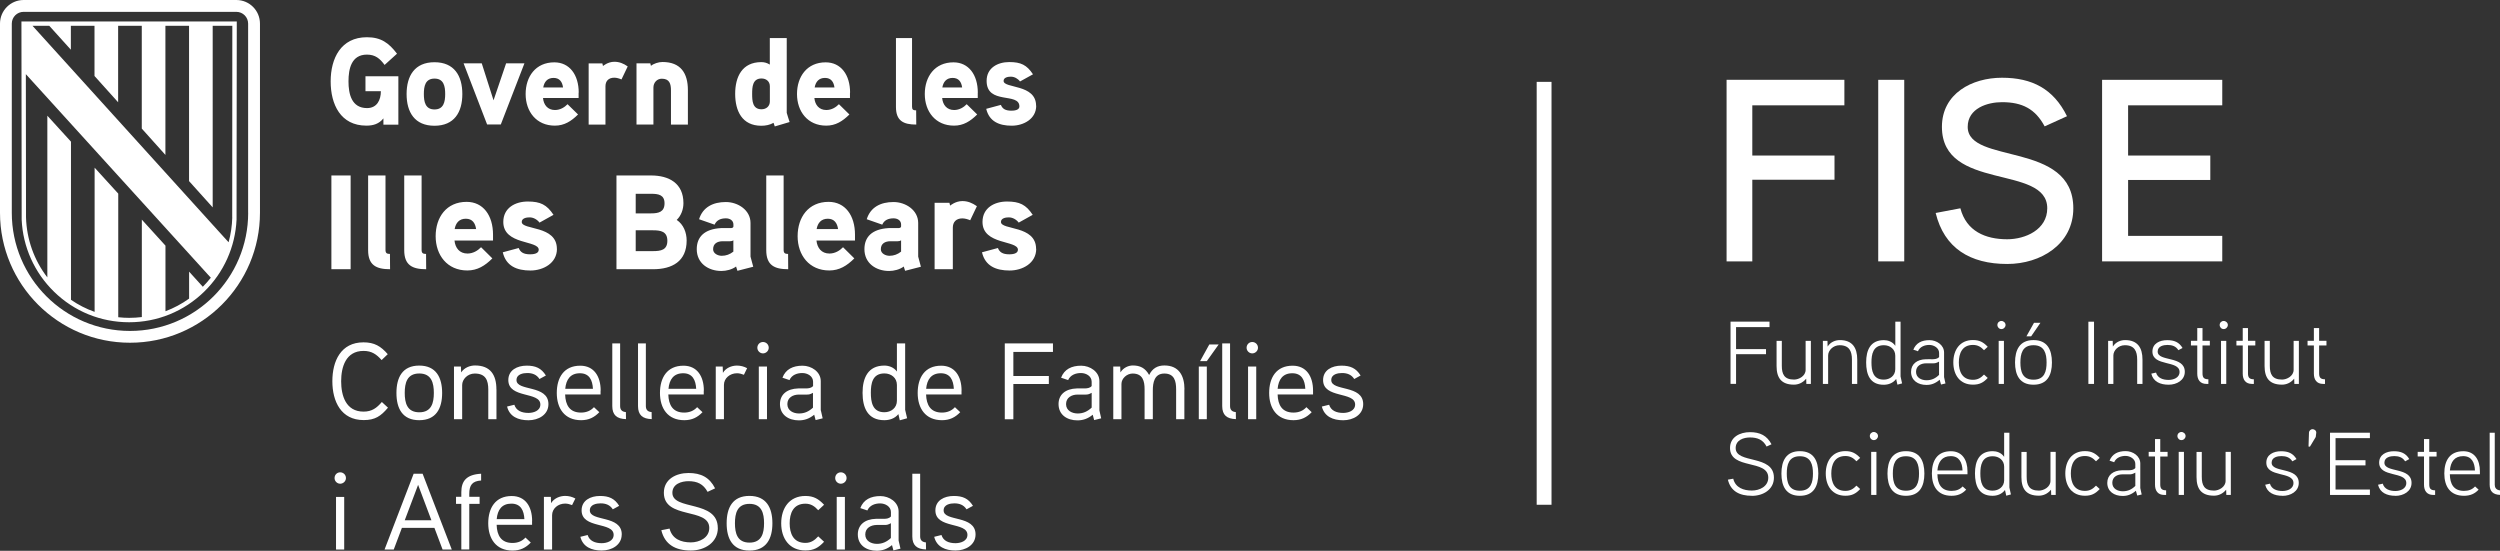 <?xml version="1.0" encoding="UTF-8"?>
<svg id="Capa_2" data-name="Capa 2" xmlns="http://www.w3.org/2000/svg" viewBox="0 0 443.13 97.63">
  <rect x="0" y="0" width="443.13" height="97.63" fill="#333333" stroke="none"/>
  <defs>
    <style>
      .cls-1 {
        fill: #fff;
      }
    </style>
  </defs>
  <g id="Capa_1-2" data-name="Capa 1">
    <rect class="cls-1" x="272.38" y="14.51" width="2.63" height="74.96"/>
    <g>
      <path class="cls-1" d="M64.78,13.49v2.68h2.73c0,1.56-.69,2.99-2.45,2.99-2.76,0-3.29-2.53-3.29-4.74s.51-4.74,3.27-4.74c1.48,0,2.3.7,3.13,1.83l2.2-1.99c-1.46-1.93-2.85-2.92-5.34-2.92-4.61,0-6.42,3.75-6.42,7.83s1.76,7.84,6.33,7.84c1.22,0,2.25-.31,3.02-1.29v1.12h2.65v-8.58h-5.84ZM81.95,16.67c0-3.23-1.43-5.64-4.94-5.64s-4.94,2.42-4.94,5.64,1.43,5.62,4.94,5.62,4.94-2.4,4.94-5.62M78.91,16.67c0,1.36-.26,2.73-1.89,2.73s-1.89-1.36-1.89-2.73.24-2.74,1.89-2.74,1.89,1.38,1.89,2.74M89.71,11.22l-2.23,6.56-2.09-6.56h-3.22l4.17,10.84h2.43l4.19-10.84h-3.25ZM102.58,16.43c0-3.18-1.63-5.38-4.33-5.38-3.31,0-5.08,2.53-5.08,5.62s1.89,5.6,5.18,5.6c1.66,0,2.89-.77,4.11-1.98l-1.86-1.82c-.53.55-1.3,1.03-2.23,1.03-1.3,0-2.01-.92-2.12-2.13h6.31v-.96h0ZM96.29,15.5c.18-1.01.75-1.69,1.83-1.69s1.55.72,1.68,1.69h-3.51ZM111.27,11.78c-.77-.55-1.52-.83-2.38-.83-1.15,0-2.01.75-2.01.75l-.11-.46h-2.43v10.84h2.98v-6.79c0-.92.55-1.52,1.56-1.52.42,0,.86.13,1.28.31l1.1-2.3ZM121.93,15.97c0-3-1.28-4.98-4.5-4.98-.71,0-1.56.28-2.05.68l-.11-.44h-2.45v10.84h3v-6.56c0-.85.62-1.56,1.48-1.56,1.37,0,1.63.9,1.63,2.09v6.04h3v-6.11h-.02ZM139.96,21.63c-.05-.15-.51-1.56-.51-1.63V6.75h-3v4.7c-.49-.31-.97-.44-1.5-.44-3.4,0-4.64,2.59-4.64,5.62s1.22,5.66,4.64,5.66c.75,0,1.52-.15,2.16-.52l.22.64,2.63-.78ZM136.46,17.98c0,.85-.64,1.39-1.48,1.39-1.61,0-1.66-1.53-1.66-2.72s.05-2.74,1.66-2.74c.84,0,1.48.52,1.48,1.39v2.69ZM150.68,16.43c0-3.18-1.63-5.38-4.33-5.38-3.31,0-5.08,2.53-5.08,5.62s1.89,5.6,5.18,5.6c1.66,0,2.89-.77,4.11-1.98l-1.86-1.82c-.53.55-1.3,1.03-2.23,1.03-1.3,0-2.01-.92-2.12-2.13h6.31v-.96h0ZM144.4,15.5c.18-1.01.75-1.69,1.83-1.69s1.55.72,1.68,1.69h-3.51ZM162.38,19.56c-.51,0-.72-.13-.72-.65V6.75h-2.85v12.21c0,2.46,1.32,3.12,3.6,3.12l-.02-2.51ZM173.32,16.43c0-3.18-1.63-5.38-4.32-5.38-3.31,0-5.08,2.53-5.08,5.62s1.89,5.6,5.18,5.6c1.66,0,2.89-.77,4.11-1.98l-1.86-1.82c-.53.55-1.3,1.03-2.23,1.03-1.3,0-2.01-.92-2.12-2.13h6.31v-.96ZM167.03,15.5c.18-1.01.75-1.69,1.83-1.69s1.55.72,1.68,1.69h-3.51ZM183.65,18.75c0-3.9-5.76-3.03-5.76-4.41,0-.64.82-.75,1.28-.75.64,0,1.26.35,1.63.85l2.3-1.27c-1.1-1.67-2.16-2.17-4.21-2.17s-4.01,1.03-4.01,3.33c0,4.32,5.81,1.96,5.81,4.54,0,.66-.92.75-1.41.75-1.12,0-1.61-.37-1.87-1.03l-2.6.7c.53,2.26,2.32,2.99,4.52,2.99,2.09,0,4.34-1.19,4.34-3.54"/>
      <path class="cls-1" d="M62.15,31.1h-3.41v16.62h3.41v-16.62ZM69.12,45.01c-.55,0-.79-.14-.79-.72v-13.19h-3.08v13.24c0,2.66,1.43,3.38,3.89,3.38l-.02-2.72ZM75.52,45.01c-.55,0-.79-.14-.79-.72v-13.19h-3.08v13.24c0,2.66,1.43,3.38,3.89,3.38l-.02-2.72ZM87.39,41.61c0-3.45-1.76-5.83-4.68-5.83-3.58,0-5.49,2.73-5.49,6.09s2.06,6.07,5.61,6.07c1.79,0,3.13-.83,4.44-2.14l-2-1.98c-.57.59-1.41,1.12-2.41,1.12-1.41,0-2.17-1-2.3-2.31h6.83v-1.02h0ZM80.59,40.6c.19-1.09.81-1.83,1.98-1.83s1.67.79,1.82,1.83h-3.8ZM98.71,44.12c0-4.24-6.23-3.29-6.23-4.78,0-.69.89-.81,1.39-.81.69,0,1.36.39,1.76.93l2.48-1.38c-1.19-1.81-2.34-2.36-4.56-2.36s-4.34,1.12-4.34,3.62c0,4.12,6.28,3.21,6.28,4.93,0,.72-1,.81-1.52.81-1.22,0-1.74-.4-2.03-1.12l-2.82.76c.57,2.45,2.51,3.23,4.9,3.23,2.26,0,4.7-1.29,4.7-3.84M121.71,42.65c0-1.43-.55-2.86-1.76-3.67.79-.76,1.19-1.88,1.19-2.97,0-3.53-2.56-4.91-5.75-4.91h-6.12v16.62h6.49c3.37,0,5.95-1.39,5.95-5.08M117.79,36.03c0,1.55-1.07,1.79-2.36,1.79h-2.75v-3.47h2.75c1.26,0,2.36.18,2.36,1.69M118.29,42.68c0,1.64-1.17,1.83-2.53,1.83h-3.08v-3.69h3.08c1.36,0,2.53.21,2.53,1.86M133.03,45.5v-5.98c0-2.29-2.24-3.71-4.37-3.71-2.27,0-4.08.9-4.75,3.05l2.75.96c.36-.81,1.1-1.12,2-1.12.74,0,1.34.4,1.34,1.09v.33c0,.14-.09.28-.41.31,0,0-1-.02-1.79,0-2.99.17-4.3,1.59-4.3,3.74,0,2.5,2.06,3.86,4.37,3.86.86,0,1.91-.26,2.6-.79l.24.76,2.8-.72-.48-1.79ZM129.99,44.6c-.6.48-1.29.74-2.06.74-.65,0-1.53-.38-1.53-1.16,0-1.02.76-1.4,1.65-1.42h1.34c.24,0,.43-.05.6-.17v2.02ZM139.69,45.01c-.55,0-.79-.14-.79-.72v-13.19h-3.08v13.24c0,2.66,1.43,3.38,3.89,3.38l-.02-2.72ZM151.55,41.61c0-3.45-1.76-5.83-4.68-5.83-3.58,0-5.49,2.73-5.49,6.09s2.06,6.07,5.61,6.07c1.79,0,3.13-.83,4.44-2.14l-2-1.98c-.57.59-1.41,1.12-2.41,1.12-1.41,0-2.17-1-2.3-2.31h6.83v-1.02h0ZM144.75,40.6c.19-1.09.82-1.83,1.98-1.83s1.67.79,1.82,1.83h-3.8ZM162.75,45.5v-5.98c0-2.29-2.24-3.71-4.37-3.71-2.27,0-4.08.9-4.75,3.05l2.75.96c.35-.81,1.1-1.12,2-1.12.74,0,1.34.4,1.34,1.09v.33c0,.14-.09.28-.41.31,0,0-1-.02-1.79,0-2.99.17-4.3,1.59-4.3,3.74,0,2.5,2.06,3.86,4.37,3.86.86,0,1.91-.26,2.6-.79l.24.76,2.8-.72-.48-1.79ZM159.72,44.6c-.6.48-1.29.74-2.06.74-.65,0-1.53-.38-1.53-1.16,0-1.02.76-1.4,1.65-1.42h1.34c.24,0,.43-.05.6-.17v2.02ZM173.16,36.55c-.84-.59-1.65-.91-2.58-.91-1.24,0-2.17.81-2.17.81l-.12-.5h-2.63v11.76h3.23v-7.36c0-1,.59-1.64,1.69-1.64.45,0,.93.14,1.39.33l1.19-2.5ZM183.65,44.12c0-4.24-6.23-3.29-6.23-4.78,0-.69.89-.81,1.39-.81.69,0,1.36.39,1.76.93l2.48-1.38c-1.19-1.81-2.34-2.36-4.56-2.36s-4.34,1.12-4.34,3.62c0,4.12,6.28,3.21,6.28,4.93,0,.72-1,.81-1.52.81-1.22,0-1.74-.4-2.03-1.12l-2.82.76c.57,2.45,2.5,3.23,4.9,3.23,2.27,0,4.71-1.29,4.71-3.84"/>
      <path class="cls-1" d="M172.92,94.74c0-3.5-5.66-2.23-5.66-4.27,0-1.06,1.19-1.25,1.9-1.25.89,0,1.66.27,2.16,1.06l1.14-.62c-.81-1.31-1.83-1.75-3.4-1.75-1.69,0-3.26.79-3.26,2.56,0,3.31,5.68,1.98,5.68,4.33,0,1.13-1.25,1.48-2.12,1.48-1.17,0-2.16-.39-2.48-1.45l-1.29.32c.44,1.79,1.98,2.43,3.79,2.43,1.75,0,3.54-.96,3.54-2.85M164.12,96.14c-.79-.06-1.02-.52-1.02-1.06v-11.11h-1.39v11.11c0,1.58.81,2.27,2.43,2.31l-.02-1.25ZM157.92,95.36c-.75.69-1.5,1.04-2.49,1.04s-2.06-.5-2.06-1.66,1-1.67,2-1.69h1.42c.39,0,.59-.02,1.12-.31v2.62ZM159.28,95.86v-5.2c0-1.66-1.66-2.73-3.23-2.73-1.69,0-2.99.62-3.56,2.13l1.25.42c.41-.92,1.35-1.25,2.27-1.25s1.91.56,1.91,1.54v.77c-.33.37-.77.41-1.19.42,0,0-1.16-.02-1.45,0-2,.05-3.23,1.08-3.23,2.77,0,1.9,1.52,2.89,3.35,2.89.98,0,1.85-.29,2.71-1l.25.94,1.25-.31-.32-1.4ZM149.76,88.08h-1.45v9.33h1.45v-9.33ZM150.06,84.74c0-.58-.46-1.02-1.02-1.02s-1,.44-1,1.02c0,.54.45,1,1,1s1.02-.46,1.02-1M146.07,89.47c-.96-1.02-1.83-1.56-3.31-1.56-2.85,0-4.29,2.16-4.29,4.85s1.45,4.81,4.29,4.81c1.49,0,2.33-.5,3.31-1.54l-1.04-.96c-.62.68-1.27,1.16-2.27,1.16-2.17,0-2.79-1.71-2.79-3.47s.62-3.48,2.79-3.48c1,0,1.66.48,2.27,1.16l1.04-.97ZM135.43,92.75c0,1.73-.4,3.43-2.58,3.43s-2.58-1.69-2.58-3.43.39-3.44,2.58-3.44,2.58,1.71,2.58,3.44M136.91,92.75c0-2.76-1.08-4.85-4.07-4.85s-4.04,2.09-4.04,4.85,1.06,4.84,4.04,4.84,4.07-2.08,4.07-4.84M127.23,93.59c0-5.04-8.05-3.04-8.05-6.24,0-1.58,1.63-2.06,2.85-2.06,1.56,0,2.63.5,3.39,1.89l1.33-.62c-.98-1.95-2.5-2.72-4.71-2.72s-4.37,1.1-4.37,3.5c0,4.78,8.05,2.56,8.05,6.24,0,1.77-1.79,2.56-3.27,2.56-1.72,0-3.31-.6-3.77-2.45l-1.46.29c.62,2.54,2.5,3.6,5.24,3.6,2.43,0,4.78-1.41,4.78-4.01M110.21,94.74c0-3.5-5.66-2.23-5.66-4.27,0-1.06,1.19-1.25,1.91-1.25.89,0,1.66.27,2.16,1.06l1.13-.62c-.81-1.31-1.83-1.75-3.4-1.75-1.69,0-3.26.79-3.26,2.56,0,3.31,5.68,1.98,5.68,4.33,0,1.13-1.25,1.48-2.12,1.48-1.17,0-2.16-.39-2.49-1.45l-1.29.32c.45,1.79,1.99,2.43,3.79,2.43,1.75,0,3.54-.96,3.54-2.85M101.98,88.36c-.58-.31-1.17-.46-1.81-.46-.96,0-2,.45-2.49,1.29l-.04-1.12h-1.23v9.33h1.45v-6.08c0-1.18,1.06-2.06,2.31-2.06.42,0,.85.12,1.23.27l.58-1.16ZM88.04,92.02c.15-1.66.92-2.75,2.6-2.75s2.23,1.23,2.31,2.75h-4.91ZM94.32,92.33c0-2.53-1.19-4.41-3.62-4.41-2.9,0-4.16,2.13-4.16,4.83s1.35,4.84,4.31,4.84c1.36,0,2.35-.5,3.23-1.42l-.94-.89c-.56.62-1.33.96-2.3.96-2,0-2.76-1.33-2.81-3.22h6.28v-.69ZM85.27,83.97c-2.56.14-3.5,1.27-3.5,3.27v.82h-.94v1.25h.94v8.09h1.41v-8.09h1.83v-1.25h-1.83v-.52c0-1.56.54-2.27,2.1-2.37v-1.21h0ZM71.74,92.22l2.37-6.28,2.36,6.28h-4.74ZM74.91,83.97h-1.59l-5.16,13.44h1.63l1.45-3.85h5.76l1.45,3.85h1.63l-5.17-13.44ZM61.01,88.08h-1.45v9.33h1.45v-9.33ZM61.32,84.74c0-.58-.46-1.02-1.02-1.02s-1,.44-1,1.02c0,.54.45,1,1,1s1.02-.46,1.02-1"/>
      <path class="cls-1" d="M241.63,71.64c0-3.5-5.66-2.23-5.66-4.27,0-1.06,1.19-1.25,1.91-1.25.89,0,1.66.27,2.16,1.06l1.13-.62c-.81-1.31-1.83-1.75-3.4-1.75-1.69,0-3.25.79-3.25,2.56,0,3.31,5.68,1.99,5.68,4.33,0,1.14-1.25,1.49-2.12,1.49-1.18,0-2.16-.39-2.49-1.45l-1.29.32c.45,1.79,1.99,2.43,3.79,2.43,1.75,0,3.54-.96,3.54-2.85M226.46,68.92c.15-1.66.92-2.76,2.6-2.76s2.23,1.23,2.31,2.76h-4.91ZM232.74,69.23c0-2.52-1.19-4.41-3.62-4.41-2.91,0-4.16,2.13-4.16,4.83s1.35,4.83,4.31,4.83c1.36,0,2.35-.5,3.23-1.42l-.94-.89c-.55.62-1.32.96-2.29.96-2,0-2.76-1.32-2.81-3.21h6.28v-.69h0ZM222.67,64.97h-1.45v9.33h1.45v-9.33ZM222.98,61.64c0-.58-.46-1.02-1.02-1.02s-1,.45-1,1.02c0,.54.45,1,1,1s1.02-.46,1.02-1M219.05,73.04c-.79-.05-1.02-.52-1.02-1.06v-11.11h-1.39v11.11c0,1.58.81,2.27,2.43,2.31l-.02-1.25ZM214.35,61.06l-1.63,2.95h1.19l2.1-2.95h-1.66ZM213.91,64.97h-1.42v9.33h1.42v-9.33ZM209.95,69.02c0-2.43-.99-4.24-3.56-4.24-1.18,0-2.12.48-2.7,1.69-.69-1.25-1.63-1.69-2.89-1.69-.73,0-1.66.35-2.2,1.23l-.04-1.04h-1.23v9.33h1.45v-6.24c0-1,.98-1.85,1.98-1.85,1.81,0,2.12,1.36,2.12,2.79v5.3h1.46v-5.1c0-1.33.25-2.99,2.04-2.99s2.09,1.36,2.09,2.79v5.3h1.46v-5.29h0ZM193.5,72.25c-.75.69-1.5,1.04-2.48,1.04s-2.06-.5-2.06-1.66,1-1.68,2-1.69h1.42c.39,0,.59-.02,1.12-.31v2.62h0ZM194.87,72.75v-5.2c0-1.66-1.66-2.73-3.23-2.73-1.69,0-2.99.62-3.56,2.13l1.25.42c.41-.92,1.35-1.25,2.27-1.25s1.9.55,1.9,1.54v.77c-.32.36-.77.4-1.19.42,0,0-1.16-.02-1.45,0-2,.06-3.23,1.08-3.23,2.77,0,1.91,1.52,2.89,3.35,2.89.98,0,1.85-.29,2.71-1l.25.95,1.25-.31-.32-1.41ZM186.65,60.87h-8.55v13.44h1.52v-6.24h6.29v-1.42h-6.29v-4.27h7.02v-1.5ZM164.16,68.92c.15-1.66.92-2.76,2.6-2.76s2.23,1.23,2.31,2.76h-4.91ZM170.44,69.23c0-2.52-1.19-4.41-3.62-4.41-2.91,0-4.16,2.13-4.16,4.83s1.35,4.83,4.31,4.83c1.36,0,2.35-.5,3.23-1.42l-.94-.89c-.56.62-1.33.96-2.3.96-2,0-2.75-1.32-2.81-3.21h6.28v-.69ZM158.98,71.03c0,1.27-1.02,2.04-2.23,2.04-2.13,0-2.39-1.87-2.39-3.45s.25-3.43,2.4-3.43c1.22,0,2.22.79,2.22,2.04v2.8ZM160.79,74.14c-.02-.06-.35-1.46-.35-1.49v-11.78h-1.46v4.99c-.56-.79-1.5-1.06-2.22-1.06-2.93,0-3.87,2.22-3.87,4.83s.89,4.85,3.85,4.85c.89,0,1.85-.27,2.5-1.08l.25,1.1,1.29-.36ZM144.11,72.25c-.75.69-1.5,1.04-2.49,1.04s-2.06-.5-2.06-1.66,1-1.68,2-1.69h1.42c.39,0,.59-.02,1.12-.31v2.62h0ZM145.48,72.75v-5.2c0-1.66-1.66-2.73-3.23-2.73-1.69,0-2.99.62-3.56,2.13l1.25.42c.4-.92,1.35-1.25,2.27-1.25s1.91.55,1.91,1.54v.77c-.33.36-.77.4-1.19.42,0,0-1.16-.02-1.45,0-2,.06-3.23,1.08-3.23,2.77,0,1.91,1.52,2.89,3.35,2.89.99,0,1.85-.29,2.72-1l.25.95,1.25-.31-.32-1.41ZM135.95,64.97h-1.45v9.33h1.45v-9.33ZM136.26,61.64c0-.58-.46-1.02-1.02-1.02s-1,.45-1,1.02c0,.54.45,1,1,1s1.02-.46,1.02-1M132.43,65.26c-.58-.31-1.17-.46-1.81-.46-.96,0-2,.44-2.48,1.29l-.04-1.12h-1.23v9.33h1.45v-6.08c0-1.17,1.06-2.06,2.31-2.06.42,0,.85.12,1.23.27l.57-1.17ZM118.49,68.92c.15-1.66.92-2.76,2.6-2.76s2.23,1.23,2.31,2.76h-4.91ZM124.76,69.23c0-2.52-1.19-4.41-3.62-4.41-2.9,0-4.16,2.13-4.16,4.83s1.35,4.83,4.31,4.83c1.37,0,2.35-.5,3.23-1.42l-.95-.89c-.56.62-1.33.96-2.3.96-2,0-2.75-1.32-2.81-3.21h6.28v-.69h0ZM115.5,73.04c-.79-.05-1.02-.52-1.02-1.06v-11.11h-1.39v11.11c0,1.58.81,2.27,2.43,2.31l-.02-1.25ZM110.94,73.04c-.79-.05-1.02-.52-1.02-1.06v-11.11h-1.39v11.11c0,1.58.81,2.27,2.43,2.31l-.02-1.25ZM100.19,68.92c.15-1.66.92-2.76,2.6-2.76s2.23,1.23,2.31,2.76h-4.91ZM106.47,69.23c0-2.52-1.19-4.41-3.62-4.41-2.91,0-4.16,2.13-4.16,4.83s1.35,4.83,4.31,4.83c1.36,0,2.35-.5,3.23-1.42l-.95-.89c-.56.62-1.33.96-2.3.96-2,0-2.75-1.32-2.81-3.21h6.28v-.69h0ZM97.21,71.64c0-3.5-5.66-2.23-5.66-4.27,0-1.06,1.19-1.25,1.91-1.25.89,0,1.66.27,2.16,1.06l1.14-.62c-.81-1.31-1.83-1.75-3.4-1.75-1.69,0-3.26.79-3.26,2.56,0,3.31,5.68,1.99,5.68,4.33,0,1.14-1.25,1.49-2.12,1.49-1.17,0-2.16-.39-2.49-1.45l-1.29.32c.44,1.79,1.98,2.43,3.79,2.43,1.75,0,3.54-.96,3.54-2.85M87.99,69.02c0-2.56-1.06-4.24-3.79-4.24-.85,0-1.87.35-2.46,1.23l-.04-1.04h-1.23v9.33h1.45v-6.05c0-1.02.96-2.04,2.23-2.04,1.93,0,2.4,1.19,2.4,2.83v5.26h1.45v-5.29h0ZM76.9,69.65c0,1.73-.4,3.43-2.58,3.43s-2.58-1.69-2.58-3.43.39-3.45,2.58-3.45,2.58,1.72,2.58,3.45M78.37,69.65c0-2.75-1.08-4.85-4.06-4.85s-4.04,2.1-4.04,4.85,1.06,4.83,4.04,4.83,4.06-2.07,4.06-4.83M67.67,71.27c-.89,1.04-1.75,1.69-3.23,1.69-3.16,0-3.97-2.87-3.97-5.38s.81-5.38,3.97-5.38c1.46,0,2.31.62,3.2,1.62l1.09-1.04c-1.22-1.41-2.37-2.1-4.3-2.1-4.01,0-5.52,3.31-5.52,6.89s1.54,6.89,5.55,6.89c2.02,0,3.04-.69,4.31-2.2l-1.09-1.01Z"/>
      <path class="cls-1" d="M43.99,37.71c0,11.57-9.38,20.95-20.95,20.95S2.09,49.28,2.09,37.71V4.19c0-1.16.94-2.09,2.09-2.09h37.71c1.16,0,2.09.94,2.09,2.09v33.52h0ZM41.9,0H4.19C1.87,0,0,1.87,0,4.19v33.52c0,12.72,10.31,23.04,23.04,23.04s23.04-10.32,23.04-23.04V4.19c0-2.32-1.87-4.19-4.19-4.19"/>
      <path class="cls-1" d="M41.17,38.54c-.04,1.5-.26,2.98-.65,4.4l-1.73-1.9L5.76,4.57h2.97l3.83,4.24v-4.24h4.19v8.9l4.19,4.66V4.57h4.19v18.22l4.19,4.67V4.57h4.19v27.53l4.19,4.66V4.57h3.48l-.02,33.97ZM4.57,13.13c3.67,4.04,32.27,35.53,32.28,35.53l.52.56c-.44.56-.91,1.09-1.42,1.61l-2.43-2.68v4.78c-1.3.93-2.7,1.68-4.19,2.24v-11.63l-4.19-4.61v17.27c-.74.09-1.49.14-2.25.14-.65,0-1.29-.04-1.93-.11v-21.91l-4.19-4.6v25.56c-1.48-.52-2.89-1.25-4.19-2.14v-28.03l-4.19-4.6v28.66c-2.35-3.05-3.67-6.75-3.78-10.65l-.03-25.4ZM41.97,3.8H3.8l.04,35.14c.22,4.84,2.26,9.37,5.73,12.76,3.58,3.5,8.3,5.42,13.31,5.42s9.73-1.93,13.31-5.42c3.48-3.4,5.51-7.92,5.74-12.76l.04-35.14Z"/>
    </g>
    <g>
      <path class="cls-1" d="M326.92,18.67h-16.32v8.9h14.57v4.29h-14.57v14.47h-4.56V14.15h20.88v4.52Z"/>
      <path class="cls-1" d="M337.53,46.33h-4.61V14.15h4.61v32.18Z"/>
      <path class="cls-1" d="M355.78,46.79c-6.59,0-11.16-2.81-12.68-9.04l4.38-.83c1.06,4.06,4.43,5.49,8.3,5.49,3.23,0,7.1-1.71,7.1-5.49,0-7.84-18.67-2.95-18.67-14.43,0-5.9,5.3-8.71,10.65-8.71s9.13,1.98,11.52,6.82l-3.96,1.8c-1.66-3.09-3.96-4.29-7.56-4.29-2.54,0-6.08,1.06-6.08,4.38,0,6.73,18.72,2.44,18.72,14.43,0,6.36-5.76,9.87-11.71,9.87Z"/>
      <path class="cls-1" d="M393.9,46.33h-21.3V14.15h21.3v4.52h-16.69v8.9h14.57v4.33h-14.57v9.91h16.69v4.52Z"/>
    </g>
    <g>
      <path class="cls-1" d="M313.65,57.98h-5.93v3.9h5.31v.9h-5.31v5.26h-.98v-11.03h6.91v.96Z"/>
      <path class="cls-1" d="M320.99,68.05h-.81l-.03-.93c-.65.79-1.46,1.06-2.17,1.06-2.2,0-3.08-1.17-3.08-3.3v-4.46h.93v4.41c0,1.49.43,2.45,2.17,2.45.89,0,2.05-.65,2.05-1.72v-5.14h.93v7.63Z"/>
      <path class="cls-1" d="M329.19,68.05h-.93v-4.32c0-1.45-.46-2.54-2.18-2.54-1.17,0-2.04.93-2.04,1.82v5.04h-.93v-7.63h.81l.03,1.01c.52-.84,1.42-1.15,2.17-1.15,2.21,0,3.08,1.36,3.08,3.45v4.33Z"/>
      <path class="cls-1" d="M336.32,68.18l-.22-1.01c-.57.76-1.42,1.03-2.21,1.03-2.42,0-3.11-1.79-3.11-3.97s.76-3.94,3.15-3.94c.65,0,1.53.25,2.02,1.01v-4.28h.93v9.71s.27,1.2.27,1.23l-.82.22ZM335.94,63.04c0-1.14-.92-1.85-2.02-1.85-1.94,0-2.2,1.63-2.2,3.05s.25,3.05,2.18,3.05c1.09,0,2.04-.7,2.04-1.85v-2.4Z"/>
      <path class="cls-1" d="M344.84,67.97l-.79.19-.24-.85c-.77.66-1.49.92-2.34.92-1.5,0-2.73-.79-2.73-2.32,0-1.39,1.07-2.2,2.61-2.23.16-.02,1.19,0,1.19,0,.39-.02.84-.03,1.17-.39v-.73c0-.9-.95-1.42-1.74-1.42s-1.66.3-2.01,1.12l-.82-.28c.49-1.2,1.5-1.69,2.86-1.69,1.28,0,2.59.87,2.59,2.2v4.35l.25,1.15ZM343.7,64.1c-.51.27-.7.3-1.06.3h-1.23c-.9,0-1.79.44-1.79,1.5s.96,1.5,1.85,1.5,1.57-.3,2.23-.95v-2.36Z"/>
      <path class="cls-1" d="M351.67,62.07c-.54-.57-1.09-.93-1.96-.93-1.93,0-2.5,1.53-2.5,3.1s.57,3.08,2.5,3.08c.87,0,1.42-.36,1.96-.93l.66.6c-.77.82-1.45,1.19-2.62,1.19-2.32,0-3.48-1.74-3.48-3.94s1.15-3.97,3.48-3.97c1.17,0,1.87.4,2.62,1.2l-.66.6Z"/>
      <path class="cls-1" d="M354.75,58.33c-.4,0-.71-.33-.71-.73s.32-.71.71-.71.74.32.74.71-.33.73-.74.73ZM355.2,68.05h-.93v-7.63h.93v7.63Z"/>
      <path class="cls-1" d="M360.44,68.19c-2.45,0-3.27-1.71-3.27-3.94s.82-3.97,3.27-3.97,3.27,1.71,3.27,3.97-.84,3.94-3.27,3.94ZM360.44,61.19c-1.98,0-2.32,1.52-2.32,3.07s.35,3.04,2.32,3.04,2.32-1.5,2.32-3.04-.35-3.07-2.32-3.07ZM361.67,57.22l-1.64,2.39h-.84l1.34-2.39h1.14Z"/>
      <path class="cls-1" d="M371.17,68.05h-1v-11.03h1v11.03Z"/>
      <path class="cls-1" d="M379.75,68.05h-.93v-4.32c0-1.45-.46-2.54-2.18-2.54-1.17,0-2.04.93-2.04,1.82v5.04h-.93v-7.63h.81l.03,1.01c.52-.84,1.42-1.15,2.17-1.15,2.21,0,3.08,1.36,3.08,3.45v4.33Z"/>
      <path class="cls-1" d="M384.4,68.19c-1.47,0-2.73-.52-3.08-1.96l.84-.19c.28.98,1.23,1.3,2.23,1.3.81,0,1.94-.35,1.94-1.41,0-2.13-4.81-.92-4.81-3.62,0-1.41,1.26-2.02,2.61-2.02,1.26,0,2.12.36,2.73,1.39l-.74.39c-.43-.71-1.14-.93-1.93-.93-.66,0-1.74.19-1.74,1.17,0,1.85,4.81.7,4.81,3.59,0,1.5-1.44,2.29-2.86,2.29Z"/>
      <path class="cls-1" d="M391.7,61.24h-1.3v4.95c0,.77.29,1.03,1.04,1.04v.82h-.33c-1.15,0-1.64-.76-1.64-1.82v-5h-1.12v-.82h1.12v-2.26h.93v2.26h1.3v.82Z"/>
      <path class="cls-1" d="M394.15,58.33c-.4,0-.71-.33-.71-.73s.32-.71.71-.71.74.32.74.71-.33.73-.74.73ZM394.61,68.05h-.93v-7.63h.93v7.63Z"/>
      <path class="cls-1" d="M399.76,61.24h-1.3v4.95c0,.77.29,1.03,1.04,1.04v.82h-.33c-1.15,0-1.64-.76-1.64-1.82v-5h-1.12v-.82h1.12v-2.26h.93v2.26h1.3v.82Z"/>
      <path class="cls-1" d="M407.49,68.05h-.81l-.03-.93c-.65.79-1.45,1.06-2.17,1.06-2.2,0-3.08-1.17-3.08-3.3v-4.46h.93v4.41c0,1.49.43,2.45,2.17,2.45.88,0,2.05-.65,2.05-1.72v-5.14h.93v7.63Z"/>
      <path class="cls-1" d="M412.37,61.24h-1.3v4.95c0,.77.29,1.03,1.04,1.04v.82h-.33c-1.15,0-1.64-.76-1.64-1.82v-5h-1.12v-.82h1.12v-2.26h.93v2.26h1.3v.82Z"/>
      <path class="cls-1" d="M310.52,87.88c-2.21,0-3.76-.82-4.25-2.86l.95-.17c.39,1.61,1.85,2.1,3.3,2.1,1.34,0,2.91-.7,2.91-2.29,0-3.29-6.78-1.36-6.78-5.25,0-1.94,1.75-2.81,3.54-2.81s3.02.62,3.81,2.15l-.87.4c-.63-1.2-1.6-1.61-2.94-1.61-1.09,0-2.54.43-2.54,1.88,0,2.86,6.78,1.08,6.78,5.25,0,2.1-1.91,3.22-3.9,3.22Z"/>
      <path class="cls-1" d="M319.03,87.88c-2.45,0-3.27-1.71-3.27-3.94s.82-3.97,3.27-3.97,3.27,1.71,3.27,3.97-.84,3.94-3.27,3.94ZM319.03,80.87c-1.98,0-2.32,1.52-2.32,3.07s.35,3.04,2.32,3.04,2.32-1.5,2.32-3.04-.35-3.07-2.32-3.07Z"/>
      <path class="cls-1" d="M329.06,81.76c-.54-.57-1.09-.93-1.96-.93-1.93,0-2.5,1.53-2.5,3.1s.57,3.08,2.5,3.08c.87,0,1.42-.36,1.96-.93l.66.6c-.77.82-1.45,1.19-2.62,1.19-2.32,0-3.48-1.74-3.48-3.94s1.15-3.97,3.48-3.97c1.17,0,1.87.4,2.62,1.2l-.66.6Z"/>
      <path class="cls-1" d="M332.14,78.01c-.39,0-.71-.33-.71-.73s.32-.71.71-.71.74.32.74.71-.33.73-.74.73ZM332.6,87.73h-.93v-7.64h.93v7.64Z"/>
      <path class="cls-1" d="M337.83,87.88c-2.45,0-3.27-1.71-3.27-3.94s.82-3.97,3.27-3.97,3.27,1.71,3.27,3.97-.84,3.94-3.27,3.94ZM337.83,80.87c-1.98,0-2.32,1.52-2.32,3.07s.35,3.04,2.32,3.04,2.32-1.5,2.32-3.04-.35-3.07-2.32-3.07Z"/>
      <path class="cls-1" d="M348.74,84.07h-5.33c.03,1.72.68,2.94,2.51,2.94.84,0,1.47-.25,1.96-.79l.63.57c-.68.73-1.49,1.09-2.59,1.09-2.45,0-3.49-1.66-3.49-3.95s.96-3.95,3.37-3.95c1.99,0,2.94,1.53,2.94,3.56v.54ZM347.86,83.39c-.05-1.39-.57-2.54-2.09-2.54s-2.23,1.01-2.36,2.54h4.44Z"/>
      <path class="cls-1" d="M355.61,87.86l-.22-1.01c-.57.76-1.42,1.03-2.21,1.03-2.42,0-3.11-1.79-3.11-3.97s.76-3.94,3.15-3.94c.65,0,1.53.25,2.02,1.01v-4.28h.93v9.71s.27,1.2.27,1.23l-.82.22ZM355.24,82.72c0-1.14-.92-1.85-2.02-1.85-1.94,0-2.2,1.63-2.2,3.05s.25,3.05,2.18,3.05c1.09,0,2.04-.7,2.04-1.85v-2.4Z"/>
      <path class="cls-1" d="M364.39,87.73h-.81l-.03-.93c-.65.79-1.45,1.06-2.17,1.06-2.2,0-3.08-1.17-3.08-3.3v-4.46h.93v4.41c0,1.49.43,2.45,2.17,2.45.88,0,2.05-.65,2.05-1.72v-5.14h.93v7.64Z"/>
      <path class="cls-1" d="M371.52,81.76c-.54-.57-1.09-.93-1.96-.93-1.93,0-2.5,1.53-2.5,3.1s.57,3.08,2.5,3.08c.87,0,1.42-.36,1.96-.93l.66.6c-.77.82-1.45,1.19-2.62,1.19-2.32,0-3.48-1.74-3.48-3.94s1.15-3.97,3.48-3.97c1.17,0,1.87.4,2.62,1.2l-.66.6Z"/>
      <path class="cls-1" d="M379.62,87.65l-.79.19-.24-.85c-.77.66-1.49.92-2.34.92-1.5,0-2.73-.79-2.73-2.32,0-1.39,1.07-2.2,2.61-2.23.16-.02,1.19,0,1.19,0,.39-.02.84-.03,1.17-.4v-.73c0-.9-.95-1.42-1.74-1.42s-1.66.3-2.01,1.12l-.82-.28c.49-1.2,1.5-1.69,2.86-1.69,1.28,0,2.59.87,2.59,2.2v4.35l.25,1.15ZM378.49,83.78c-.51.27-.7.3-1.06.3h-1.23c-.9,0-1.79.44-1.79,1.5s.96,1.5,1.85,1.5,1.57-.3,2.23-.95v-2.36Z"/>
      <path class="cls-1" d="M384.21,80.92h-1.3v4.95c0,.77.29,1.03,1.04,1.04v.82h-.33c-1.15,0-1.64-.76-1.64-1.82v-5h-1.12v-.82h1.12v-2.26h.93v2.26h1.3v.82Z"/>
      <path class="cls-1" d="M386.66,78.01c-.4,0-.71-.33-.71-.73s.32-.71.71-.71.74.32.74.71-.33.73-.74.73ZM387.11,87.73h-.93v-7.64h.93v7.64Z"/>
      <path class="cls-1" d="M395.43,87.73h-.81l-.03-.93c-.65.79-1.45,1.06-2.17,1.06-2.2,0-3.08-1.17-3.08-3.3v-4.46h.93v4.41c0,1.49.43,2.45,2.17,2.45.88,0,2.05-.65,2.05-1.72v-5.14h.93v7.64Z"/>
      <path class="cls-1" d="M404.59,87.88c-1.47,0-2.73-.52-3.08-1.96l.84-.19c.28.98,1.23,1.3,2.23,1.3.81,0,1.94-.35,1.94-1.41,0-2.13-4.81-.92-4.81-3.62,0-1.41,1.26-2.02,2.61-2.02,1.26,0,2.12.36,2.74,1.39l-.74.4c-.43-.71-1.14-.93-1.93-.93-.66,0-1.74.19-1.74,1.17,0,1.85,4.81.7,4.81,3.59,0,1.5-1.44,2.29-2.86,2.29Z"/>
      <path class="cls-1" d="M410.47,77.46l-1.03,1.71-.25-.02.08-2.43c0-.36.3-.65.63-.65.36,0,.7.29.66.65l-.09.74Z"/>
      <path class="cls-1" d="M420.07,87.73h-7.07v-11.03h7.07v.96h-6.09v3.91h5.31v.92h-5.31v4.28h6.09v.96Z"/>
      <path class="cls-1" d="M424.59,87.88c-1.47,0-2.73-.52-3.08-1.96l.84-.19c.28.98,1.23,1.3,2.23,1.3.81,0,1.94-.35,1.94-1.41,0-2.13-4.81-.92-4.81-3.62,0-1.41,1.26-2.02,2.61-2.02,1.26,0,2.12.36,2.73,1.39l-.74.4c-.43-.71-1.14-.93-1.93-.93-.66,0-1.74.19-1.74,1.17,0,1.85,4.81.7,4.81,3.59,0,1.5-1.44,2.29-2.86,2.29Z"/>
      <path class="cls-1" d="M431.89,80.92h-1.3v4.95c0,.77.29,1.03,1.04,1.04v.82h-.33c-1.15,0-1.64-.76-1.64-1.82v-5h-1.12v-.82h1.12v-2.26h.93v2.26h1.3v.82Z"/>
      <path class="cls-1" d="M439.57,84.07h-5.33c.03,1.72.68,2.94,2.51,2.94.84,0,1.47-.25,1.96-.79l.63.57c-.68.73-1.49,1.09-2.59,1.09-2.45,0-3.49-1.66-3.49-3.95s.96-3.95,3.37-3.95c1.99,0,2.94,1.53,2.94,3.56v.54ZM438.69,83.39c-.05-1.39-.57-2.54-2.09-2.54s-2.23,1.01-2.35,2.54h4.44Z"/>
      <path class="cls-1" d="M443.13,87.72c-1.23-.05-1.83-.63-1.83-1.8v-9.22h.9v9.22c0,.47.21.92.93,1v.81Z"/>
    </g>
  </g>
</svg>